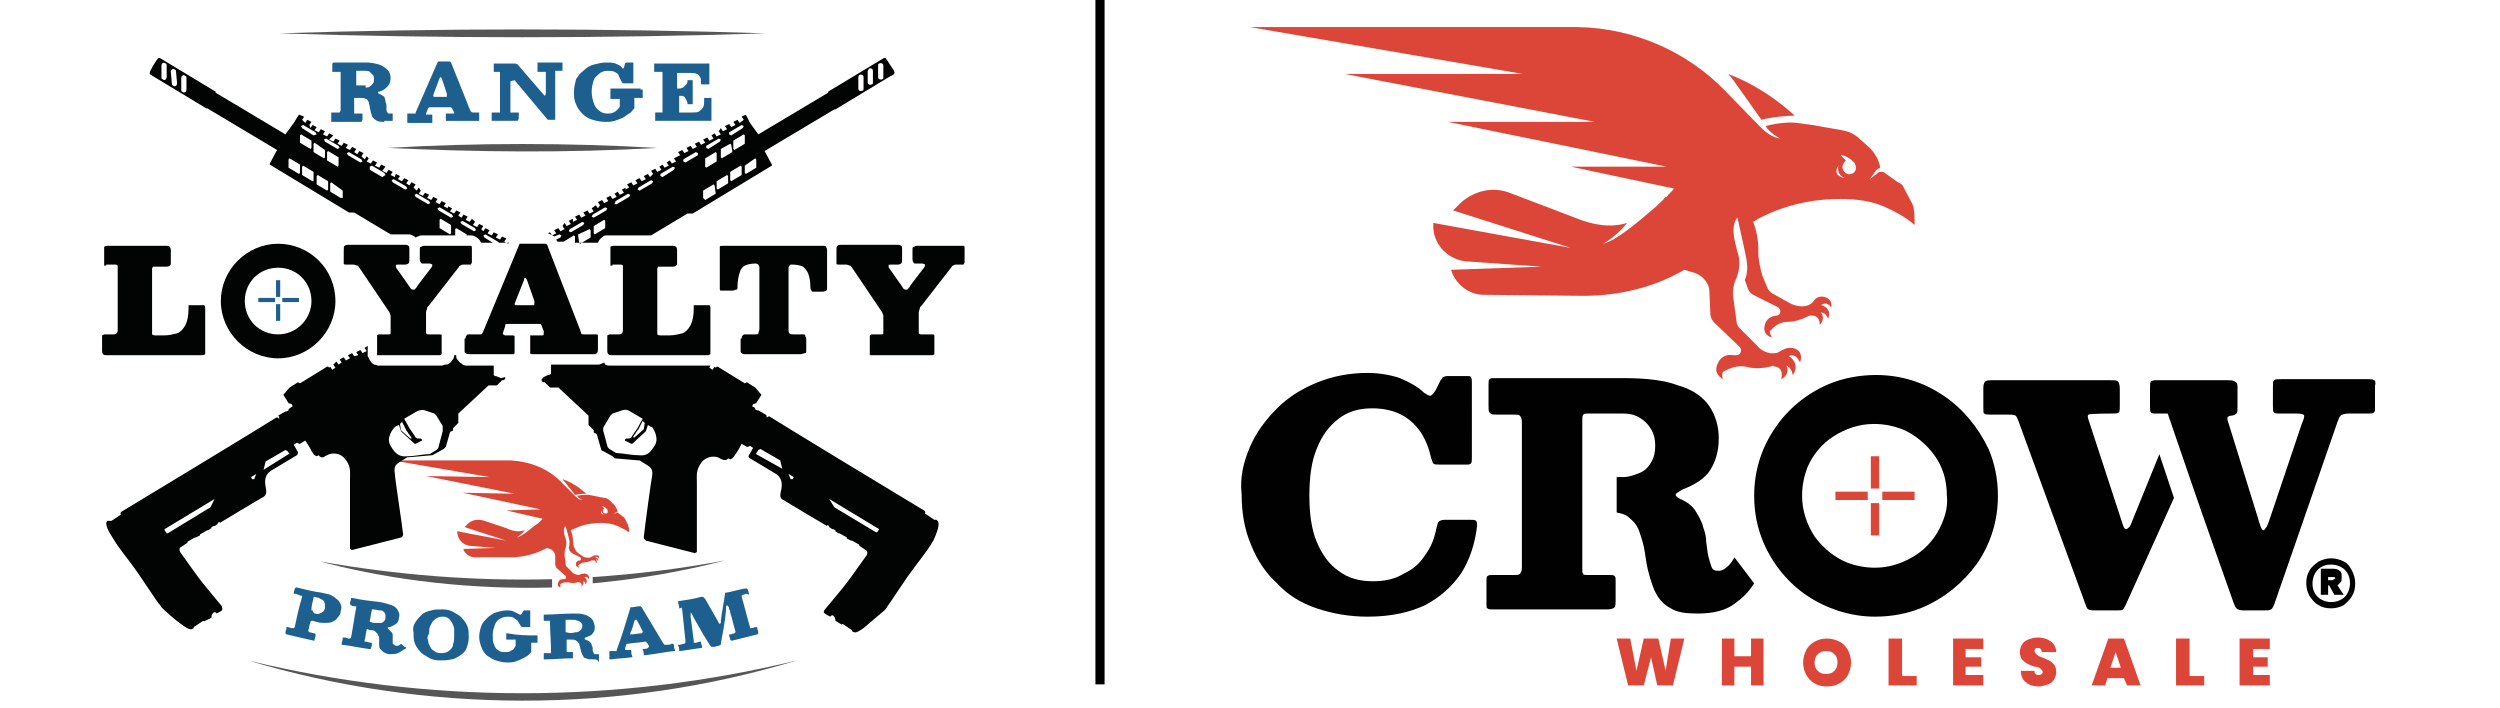 <?xml version="1.0" encoding="utf-8"?>
<!-- Generator: Adobe Illustrator 28.2.0, SVG Export Plug-In . SVG Version: 6.00 Build 0)  -->
<svg version="1.1" id="Layer_1" xmlns="http://www.w3.org/2000/svg" xmlns:xlink="http://www.w3.org/1999/xlink" x="0px" y="0px"
	 viewBox="0 0 240 68" style="enable-background:new 0 0 240 68;" xml:space="preserve">
<style type="text/css">
	.st0{fill:none;stroke:#010101;stroke-width:0.88;stroke-miterlimit:10;}
	.st1{fill:#DC4638;}
	.st2{fill:#010101;}
	.st3{fill:#020303;}
	.st4{fill:#1D6090;}
	.st5{fill:#565656;}
	.st6{fill:#DA4636;}
</style>
<g>
	<line class="st0" x1="105.6" y1="65.7" x2="105.6" y2="0"/>
	<path class="st1" d="M177.7,16.7c-0.3,0.1-0.7-0.1-0.8-0.5c-0.1-0.3,0.1-0.6,0.3-0.8l-0.5-0.5c0.4,0,0.9,0.3,1.2,0.6
		c0.1,0.1,0.2,0.2,0.2,0.3C178.3,16.2,178.1,16.6,177.7,16.7 M176.5,15.9c0,0-0.3,0.8,0.6,1.2C177.1,17.1,175.8,16.9,176.5,15.9
		 M183.7,19.9c0-0.1-0.1-0.2-0.1-0.3l-0.8-1.5c-0.1-0.3-0.3-0.5-0.6-0.6l-1.4-1l-0.4,0l-0.9,0.7l0.5-0.7c0.1-0.2,0.3-0.3,0.5-0.4
		l0,0c-0.1-0.7-0.5-1.4-1-1.9l-0.9-0.8c-0.5-0.5-1.1-0.8-1.8-0.9L174,12l-1.5-0.2c-0.6-0.1-1.9,0-3,0.3c0.4,0.7,1.4,1.2,1.4,1.2
		c-0.8-0.1-1.5-0.7-1.9-1.1l-3.4-3.5c-3.7-3.8-8.8-6-14.1-6.1H120l26.2,4.5h-17.1l24,4.6H139l21,4.3h-9.2l9.9,2.1l0,0
		c-0.2,0.3-0.5,0.5-0.7,0.8l0,0l-0.1,0c-0.3,0.4-0.7,0.7-1,1c-1.4,1.2-3.7,3.2-5,3.5c0,0,1.3-0.7,2.3-2c-1.6,0.5-3.3,0.2-5-0.5
		l-6.3-2.4c-1.6-0.6-3.3-0.2-4.6,0.9l-0.8,0.8l11.3,3.6l-13.2-2.4l0,0.5c0.1,1.7,1.5,3.1,3.3,3.2l7.1,0.5l-8.7,0.3l0.1,0.3
		c0.5,1.2,1.7,2.1,3,2.1l9.6,0.1c3.4,0,6.8-0.8,9.7-2.5l1,0.3c0.8,0.3,1.4,1,1.4,1.8l0.1,2.2c0,0.3,0.2,0.6,0.4,0.8l2.4,2.3
		c0.3,0.3,0.1,0.8-0.3,0.8l-0.3,0c-0.6-0.1-1.2,0.1-1.5,0.8c-0.5,1,0.5,1.5,0.5,1.5c-0.1-0.3-0.1-0.5,0-0.7l0.4-0.2
		c0.6-0.3,1.2-0.4,1.8-0.3c0.7,0.2,1.5,0.2,2.3,0l0.3-0.1c0.1,0.1,0.2,0.1,0.3,0.1c0.3,0.1,0.7,0.3,0.5,1.2c0,0,0.9-0.4,0.5-1.3
		c0.2,0.1,0.5,0.3,0.6,0.9c0,0,0.7-0.8-0.1-1.6c-0.1-0.1-0.2-0.2-0.3-0.2c0.2-0.1,0.7-0.3,1.1,0.6c0,0,0.4-0.9-0.4-1.3
		c-0.5-0.2-0.9-0.1-1.3,0.1c-0.2,0.1-0.4,0.3-0.7,0.3l0,0c-0.6,0.1-1.3-0.2-1.7-0.7l-1.7-1.7c-0.2-0.2-0.3-0.5-0.3-0.7l-0.3-2.2
		c-0.1-0.6,0-1.3,0.3-1.9c0.3-0.8,0.4-1.7,0.1-2.5l-0.2-0.8c-0.5-2,0.2-2.5,0.2-2.5l0.7,3.2c0.2,0.9,0.4,1.9,0,2.8l0.3,0.8
		c0.1,0.3,0.3,0.5,0.5,0.6l2.4,1.2c0.3,0.2,0.3,0.7-0.1,0.8c-0.5,0-1.1,0.3-1.2,1c-0.2,0.9,0.7,1.1,0.7,1.1
		c-0.1-0.2-0.2-0.4-0.2-0.6l0.3-0.3c0.4-0.4,0.9-0.6,1.4-0.6c0.6,0,1.3-0.2,1.9-0.5l0.2-0.1c0.1,0,0.2,0,0.3,0
		c0.2,0,0.7,0.1,0.7,0.9c0,0,0.6-0.6,0.1-1.2c0.2,0,0.5,0.1,0.7,0.6c0,0,0.4-0.8-0.4-1.2c-0.1-0.1-0.2-0.1-0.3-0.1
		c0.2-0.1,0.5-0.4,1,0.2c0,0,0.2-0.8-0.7-1c-0.4-0.1-0.8,0.1-1,0.4c-0.1,0.2-0.3,0.3-0.5,0.4c-0.5,0.2-1.1,0.1-1.6-0.1l-1.8-1
		c-0.2-0.1-0.4-0.3-0.5-0.5l-0.5-1.2c-0.2-0.6-0.4-1.6-0.4-2.2v-0.5c0-0.7-0.2-1.8-0.5-2.5c0.6-0.4,1.3-0.7,2-1
		c2-0.8,4.1-1.2,6.4-1.2c1.5,0,2.9,0.2,4.1,0.7c1.1,0.5,2.1,1,3,1.8l0,0C183.8,20.9,183.8,20.4,183.7,19.9 M169.1,11.5l0.4-0.1
		c1-0.2,2.1-0.3,2.8-0.3c-1.9-1.7-4-3.1-6.4-4c0.4,0.4,0.7,0.9,1,1.3L169.1,11.5z"/>
	<polygon class="st1" points="161.7,61.3 160.6,65.8 159.1,65.8 158.5,63.1 157.8,65.8 156.3,65.8 155.2,61.3 156.5,61.3 
		157.1,64.4 157.8,61.3 159.2,61.3 159.9,64.4 160.4,61.3 	"/>
	<polygon class="st1" points="169.3,61.3 169.3,65.8 168.1,65.8 168.1,64 166.5,64 166.5,65.8 165.3,65.8 165.3,61.3 166.5,61.3 
		166.5,63 168.1,63 168.1,61.3 	"/>
	<path class="st1" d="M176.1,64.4c0.2-0.2,0.3-0.5,0.3-0.8c0-0.4-0.1-0.6-0.3-0.8c-0.2-0.2-0.4-0.3-0.8-0.3c-0.3,0-0.6,0.1-0.8,0.3
		c-0.2,0.2-0.3,0.5-0.3,0.8c0,0.4,0.1,0.6,0.3,0.8c0.2,0.2,0.4,0.3,0.8,0.3C175.7,64.7,175.9,64.6,176.1,64.4 M174.2,65.6
		c-0.4-0.2-0.6-0.5-0.8-0.8c-0.2-0.4-0.3-0.8-0.3-1.2s0.1-0.8,0.3-1.2c0.2-0.4,0.5-0.6,0.8-0.8c0.4-0.2,0.7-0.3,1.2-0.3
		c0.4,0,0.8,0.1,1.2,0.3c0.4,0.2,0.6,0.5,0.8,0.8c0.2,0.4,0.3,0.8,0.3,1.2s-0.1,0.8-0.3,1.2c-0.2,0.4-0.5,0.6-0.8,0.8
		c-0.4,0.2-0.7,0.3-1.2,0.3C174.9,65.9,174.5,65.8,174.2,65.6"/>
	<polygon class="st1" points="182.6,64.9 184,64.9 184,65.8 181.3,65.8 181.3,61.3 182.6,61.3 	"/>
	<polygon class="st1" points="188.7,62.3 188.7,63.1 190.2,63.1 190.2,64 188.7,64 188.7,64.8 190.4,64.8 190.4,65.8 187.5,65.8 
		187.5,61.3 190.4,61.3 190.4,62.3 	"/>
	<path class="st1" d="M194.5,65.5c-0.3-0.2-0.5-0.6-0.5-1.1h1.3c0,0.2,0.1,0.3,0.1,0.3c0.1,0.1,0.2,0.1,0.3,0.1c0.1,0,0.2,0,0.3-0.1
		c0.1-0.1,0.1-0.1,0.1-0.2c0-0.1-0.1-0.2-0.2-0.3c-0.1-0.1-0.3-0.2-0.6-0.2c-0.3-0.1-0.5-0.2-0.7-0.3c-0.2-0.1-0.3-0.2-0.5-0.4
		c-0.1-0.2-0.2-0.4-0.2-0.7c0-0.3,0.1-0.5,0.2-0.7c0.1-0.2,0.3-0.4,0.6-0.5c0.3-0.1,0.5-0.2,0.9-0.2c0.5,0,0.9,0.1,1.3,0.4
		c0.3,0.2,0.5,0.6,0.5,1h-1.4c0-0.1,0-0.2-0.1-0.3c-0.1-0.1-0.2-0.1-0.3-0.1c-0.1,0-0.2,0-0.2,0.1c-0.1,0.1-0.1,0.1-0.1,0.2l0.1,0.2
		c0.1,0.1,0.1,0.1,0.2,0.2s0.2,0.1,0.4,0.2c0.3,0.1,0.5,0.2,0.7,0.3c0.2,0.1,0.3,0.2,0.5,0.4c0.1,0.2,0.2,0.4,0.2,0.7
		c0,0.3-0.1,0.5-0.2,0.7c-0.1,0.2-0.3,0.4-0.6,0.5c-0.3,0.1-0.6,0.2-0.9,0.2C195.3,65.9,194.8,65.8,194.5,65.5"/>
	<path class="st1" d="M203.6,64.1l-0.5-1.5l-0.5,1.5H203.6z M203.9,65.1h-1.6l-0.2,0.7h-1.3l1.6-4.5h1.5l1.6,4.5h-1.3L203.9,65.1z"
		/>
	<polygon class="st1" points="210.2,64.9 211.6,64.9 211.6,65.8 208.9,65.8 208.9,61.3 210.2,61.3 	"/>
	<polygon class="st1" points="216.3,62.3 216.3,63.1 217.7,63.1 217.7,64 216.3,64 216.3,64.8 217.9,64.8 217.9,65.8 215,65.8 
		215,61.3 217.9,61.3 217.9,62.3 	"/>
	<path class="st2" d="M120,42.9c0.6-1.4,1.5-2.6,2.6-3.7c1.1-1.1,2.4-1.9,3.9-2.5c1.5-0.6,3.1-0.9,4.8-0.9c1.1,0,2.2,0.2,3.1,0.5
		c0.9,0.4,1.7,0.8,2.3,1.4c0.3,0.2,0.5,0.3,0.6,0.3c0.1,0,0.3-0.2,0.5-0.5l0.5-1c0.1-0.1,0.2-0.2,0.2-0.3c0.1,0,0.2-0.1,0.5-0.1h1.7
		c0.3,0,0.5,0,0.5,0.1c0.1,0.1,0.1,0.3,0.1,0.6V44c0,0.2,0,0.4-0.1,0.5c-0.1,0.1-0.2,0.1-0.5,0.1h-2.5c-0.3,0-0.5,0-0.6-0.1
		c-0.1-0.1-0.1-0.3-0.2-0.5c-0.2-0.9-0.5-1.7-1-2.5c-0.5-0.7-1.1-1.3-1.9-1.7c-0.8-0.4-1.7-0.6-2.8-0.6c-1.2,0-2.3,0.3-3.2,1
		c-0.9,0.7-1.6,1.6-2.1,2.9c-0.5,1.2-0.7,2.7-0.7,4.5c0,1.7,0.2,3.2,0.7,4.4c0.5,1.2,1.2,2.2,2.1,2.8c0.9,0.7,2,1,3.3,1
		c1.1,0,2.1-0.2,2.9-0.7c0.9-0.4,1.6-1,2.1-1.8c0.6-0.8,0.9-1.6,1.1-2.6c0.1-0.3,0.1-0.5,0.2-0.6c0.1-0.1,0.3-0.2,0.6-0.2h2.4
		c0.3,0,0.5,0,0.6,0.1c0.1,0.1,0.1,0.2,0.1,0.5c-0.2,1.7-0.7,3.2-1.5,4.5c-0.9,1.3-2,2.3-3.5,3.1c-1.5,0.7-3.3,1.1-5.5,1.1
		c-1.8,0-3.4-0.3-4.9-0.8c-1.5-0.5-2.8-1.3-3.8-2.4c-1.1-1-1.9-2.2-2.5-3.7c-0.6-1.4-0.9-3-0.9-4.8C119,45.8,119.4,44.3,120,42.9"/>
	<path class="st2" d="M204.7,50c-0.1,0.3-0.2,0.5-0.3,0.6c-0.1,0.1-0.2,0.2-0.3,0.2c-0.1,0-0.2-0.1-0.3-0.4s-3.3-10.1-3.3-10.1
		c-0.1-0.3-0.1-0.4,0-0.5c0.1-0.1,2.3-0.1,2.3-0.1c0.3,0,0.5,0,0.6-0.1c0.1-0.1,0.1-0.3,0.1-0.6v-1.7c0-0.4-0.1-0.6-0.2-0.7
		c-0.1-0.1-0.4-0.1-0.8-0.1l-11.2,0c-0.3,0-0.5,0-0.7,0.1c-0.1,0.1-0.2,0.3-0.2,0.6v2c0,0.3,0,0.5,0.1,0.5c0.1,0.1,0.3,0.1,0.5,0.1
		h1.6c0.5,0,0.7,0,0.9,0.1c0.1,0.1,0.2,0.3,0.3,0.6l6.4,17.5c0.1,0.3,0.2,0.5,0.3,0.5c0.1,0.1,0.4,0.1,0.8,0.1h1.8
		c0.4,0,0.7,0,0.7-0.1c0.1-0.1,0.2-0.3,0.3-0.5l4.6-10.2l-1.4-4.2L204.7,50z"/>
	<path class="st2" d="M223.5,55.7h0.4l0.2-0.1l0.1-0.1l-0.1-0.1l-0.2,0h-0.4V55.7z M224.7,55.9c-0.1,0.1-0.2,0.2-0.3,0.3l0.6,0.9
		h-0.9l-0.5-0.9h-0.1v0.9h-0.7v-2.5h1.2c0.3,0,0.5,0.1,0.6,0.2c0.2,0.1,0.2,0.3,0.2,0.6C224.8,55.7,224.8,55.8,224.7,55.9
		 M225.1,57.3c0.3-0.3,0.5-0.8,0.5-1.3c0-0.6-0.2-1-0.5-1.3c-0.3-0.3-0.8-0.5-1.3-0.5c-0.6,0-1,0.2-1.3,0.5
		c-0.3,0.3-0.5,0.8-0.5,1.3c0,0.6,0.2,1,0.5,1.3c0.3,0.3,0.8,0.5,1.3,0.5C224.3,57.8,224.8,57.6,225.1,57.3 M225,53.9
		c0.4,0.2,0.6,0.5,0.8,0.9c0.2,0.4,0.3,0.8,0.3,1.2c0,0.5-0.1,0.9-0.3,1.2c-0.2,0.4-0.5,0.6-0.8,0.9c-0.4,0.2-0.8,0.3-1.2,0.3
		c-0.5,0-0.9-0.1-1.2-0.3c-0.4-0.2-0.6-0.5-0.9-0.9c-0.2-0.4-0.3-0.8-0.3-1.2c0-0.5,0.1-0.9,0.3-1.2c0.2-0.4,0.5-0.6,0.9-0.9
		c0.4-0.2,0.8-0.3,1.2-0.3C224.2,53.6,224.6,53.7,225,53.9"/>
	<path class="st2" d="M166.5,53.5l-0.1,0.2c-0.2,0.3-0.4,0.6-0.7,0.8c-0.2,0.2-0.5,0.3-0.7,0.3c-0.4,0-0.6-0.1-0.7-0.4
		s-0.2-0.6-0.3-1c-0.1-0.4-0.1-0.8-0.2-1.3c0-0.5-0.1-1-0.3-1.5c-0.1-0.5-0.4-1-0.7-1.5c-0.3-0.5-0.8-0.9-1.5-1.2
		c-0.4-0.2-0.5-0.4-0.4-0.5c0.1-0.1,0.3-0.2,0.6-0.4c1.3-0.5,2.2-1.1,2.7-1.9c0.5-0.8,0.8-1.8,0.8-3c0-1.2-0.3-2.2-0.9-3.1
		c-0.6-0.9-1.6-1.6-3-2c-1.3-0.5-3.1-0.7-5.2-0.7h-12.4c-0.2,0-0.4,0-0.5,0.1c-0.1,0.1-0.1,0.2-0.1,0.5V39c0,0.3,0,0.5,0.1,0.6
		c0.1,0.1,0.2,0.2,0.5,0.2h1.8c0.3,0,0.5,0,0.6,0.1c0.1,0.1,0.2,0.3,0.2,0.6v14c0,0.3-0.1,0.5-0.2,0.6c-0.1,0.1-0.3,0.1-0.7,0.1
		h-1.9c-0.2,0-0.4,0-0.5,0.1c-0.1,0.1-0.1,0.2-0.1,0.5v2.2c0,0.2,0,0.4,0.1,0.4c0.1,0.1,0.2,0.1,0.5,0.1h11c0.4,0,0.6-0.1,0.7-0.2
		c0.1-0.1,0.1-0.4,0.1-0.7v-1.8c0-0.3,0-0.4-0.1-0.5c-0.1-0.1-0.2-0.1-0.5-0.1h-2.1c-0.2,0-0.4,0-0.4-0.1c-0.1-0.1-0.1-0.2-0.1-0.5
		V40.4c0-0.3,0-0.5,0.1-0.6c0.1-0.1,0.2-0.1,0.5-0.1h3.3c0.6,0,1.1,0.1,1.6,0.4s0.8,0.6,1.1,1.1c0.3,0.5,0.4,1,0.4,1.6
		c0,0.6-0.1,1.1-0.4,1.6c-0.3,0.5-0.6,0.8-1.1,1s-1,0.4-1.6,0.4h-0.6v3.4c0.5,0.1,0.9,0.2,1.2,0.5c0.5,0.4,0.8,0.8,1,1.4
		c0.2,0.6,0.4,1.2,0.5,1.9c0.1,0.7,0.2,1.4,0.4,2.1s0.4,1.4,0.7,1.9c0.3,0.6,0.8,1.1,1.4,1.4c0.6,0.4,1.5,0.5,2.6,0.5
		c1.5,0,2.7-0.3,3.6-1c0.7-0.5,1.3-1.1,1.8-1.9L166.5,53.5z"/>
	<path class="st2" d="M227.9,36.5c-0.1-0.1-0.3-0.1-0.6-0.1h-8.3c-0.4,0-0.6,0-0.7,0.1c-0.1,0.1-0.1,0.3-0.1,0.7V39
		c0,0.3,0,0.5,0.1,0.6s0.3,0.1,0.6,0.1h1.6c0.5,0,0.7,0.1,0.7,0.2c0,0.1,0,0.3-0.2,0.7l-3.2,9.5c-0.1,0.3-0.2,0.5-0.3,0.6
		c-0.1,0.1-0.1,0.2-0.2,0.2c-0.1,0-0.2-0.1-0.3-0.4c-0.1-0.3-3.1-10-3.1-10c-0.1-0.3-0.1-0.4,0-0.5c0.1-0.1,0.3-0.1,0.6-0.1h-0.4
		c0.3,0,0.5-0.1,0.6-0.2c0.1-0.1,0.1-0.4,0.1-0.7v-1.9c0-0.3-0.1-0.4-0.3-0.5c-0.2-0.1-0.4-0.1-0.7-0.1h-6.7h0l-0.1,0h0l-0.1,0
		c-0.2,0-0.3,0.1-0.4,0.1c-0.1,0.1-0.1,0.4-0.1,0.7V39c0,0.3,0,0.5,0.1,0.6c0.1,0.1,0.2,0.1,0.5,0.1h1.1l2.3,6.7
		c0.6,1.8,4,11.4,4,11.4c0.1,0.3,0.2,0.5,0.3,0.6s0.3,0.2,0.7,0.2h1.9c0.3,0,0.6,0,0.7-0.1c0.1,0,0.2-0.2,0.3-0.4l6.1-17.6
		c0.1-0.3,0.2-0.5,0.3-0.6c0.1-0.1,0.4-0.2,0.8-0.2h1.8c0.3,0,0.5,0,0.6-0.1c0.1-0.1,0.1-0.2,0.1-0.5V37
		C228.1,36.7,228,36.5,227.9,36.5"/>
	<path class="st2" d="M186.4,50.3c-0.5,1.2-1.4,2.3-2.5,3c-1.1,0.7-2.4,1.2-3.9,1.2c-1,0-1.9-0.2-2.7-0.5c-1.2-0.5-2.3-1.4-3.1-2.5
		c-0.7-1.1-1.2-2.4-1.2-3.9c0-1,0.2-1.9,0.5-2.7c0.5-1.2,1.4-2.3,2.5-3c1.1-0.7,2.4-1.2,3.9-1.2c1,0,1.9,0.2,2.7,0.5
		c1.2,0.5,2.3,1.4,3.1,2.5c0.8,1.1,1.2,2.4,1.2,3.9C187,48.5,186.8,49.4,186.4,50.3 M186.6,38c-1.9-1.3-4.1-2-6.5-2
		c-1.6,0-3.2,0.3-4.6,0.9c-2.1,0.9-3.9,2.4-5.1,4.2c-1.3,1.9-2,4.1-2,6.5c0,1.6,0.3,3.1,0.9,4.5c0.9,2.1,2.4,3.9,4.2,5.1
		s4.1,2,6.5,2c1.6,0,3.2-0.3,4.6-0.9c2.1-0.9,3.9-2.4,5.2-4.2c1.3-1.9,2-4.1,2-6.5c0-1.6-0.3-3.1-0.9-4.5
		C189.9,41,188.4,39.2,186.6,38"/>
	<rect x="176.2" y="47.2" class="st1" width="3.1" height="0.8"/>
	<rect x="180.7" y="47.2" class="st1" width="3.1" height="0.8"/>
	<rect x="179.6" y="48.3" class="st1" width="0.8" height="3.1"/>
	<rect x="179.6" y="43.8" class="st1" width="0.8" height="3.1"/>
	<path class="st3" d="M10.2,25.5c-0.1,0-0.2,0-0.2,0c0,0,0-0.1,0-0.2V24c0-0.2,0-0.3,0-0.3c0,0,0.1-0.1,0.3-0.1H16
		c0.1,0,0.2,0,0.3,0.1c0,0,0.1,0.1,0.1,0.3v1.2c0,0.2,0,0.2-0.1,0.3c0,0-0.1,0.1-0.3,0.1H15c-0.1,0-0.2,0-0.3,0c0,0-0.1,0.1-0.1,0.2
		v6c0,0.2,0,0.3,0,0.3c0,0,0.1,0.1,0.3,0.1h0.8c0.5,0,0.9-0.1,1.3-0.2c0.3-0.1,0.6-0.4,0.8-0.8c0.2-0.4,0.3-0.9,0.3-1.6
		c0-0.1,0-0.2,0-0.3c0,0,0.1,0,0.2,0h1.1c0.1,0,0.2,0,0.2,0c0,0,0.1,0.1,0.1,0.2v4.2c0,0.1,0,0.2,0,0.3c0,0-0.1,0.1-0.3,0.1h-9.2
		c-0.1,0-0.2,0-0.3-0.1c0,0-0.1-0.1-0.1-0.3v-1.3c0-0.1,0-0.2,0-0.2l0.2-0.1h0.9c0.1,0,0.2,0,0.3-0.1c0,0,0.1-0.1,0.1-0.3v-5.9
		c0-0.1,0-0.2,0-0.3c0,0-0.1-0.1-0.2-0.1H10.2z"/>
	<path class="st3" d="M36.2,32.5c0-0.1,0-0.2,0-0.3c0,0,0.1-0.1,0.2-0.1h0.9c0.1,0,0.2,0,0.2-0.1c0,0,0-0.1,0-0.3v-1
		c0-0.2,0-0.3,0-0.4c0-0.1-0.1-0.2-0.1-0.3l-2.9-4.3c-0.1-0.1-0.1-0.2-0.2-0.2c-0.1,0-0.2-0.1-0.4-0.1h-0.7c-0.1,0-0.2,0-0.2-0.1
		c0,0,0-0.1,0-0.3v-1c0-0.2,0-0.4,0.1-0.4c0.1-0.1,0.2-0.1,0.4-0.1h5.3c0.2,0,0.3,0,0.4,0.1c0.1,0,0.1,0.2,0.1,0.3v1.1
		c0,0.1,0,0.2-0.1,0.3c0,0-0.1,0.1-0.3,0.1h-0.6c-0.2,0-0.3,0-0.3,0.1c0,0.1,0,0.2,0.1,0.3l1.2,1.7c0.1,0.2,0.2,0.3,0.3,0.3l0.2,0
		c0.1-0.1,0.2-0.2,0.3-0.4l1.3-1.7c0.1-0.1,0.1-0.2,0.1-0.3c0,0-0.1-0.1-0.3-0.1h-0.5c-0.2,0-0.3,0-0.3-0.1c0,0-0.1-0.1-0.1-0.3V24
		c0-0.2,0-0.3,0.1-0.3s0.1-0.1,0.3-0.1h4.2c0.1,0,0.2,0,0.3,0c0.1,0,0.1,0.1,0.1,0.2v1.4l-0.1,0.2l-0.2,0h-0.4c-0.2,0-0.3,0-0.4,0.1
		c-0.1,0-0.1,0.1-0.2,0.2l-2.8,3.6c-0.1,0.1-0.2,0.2-0.2,0.3c0,0.1-0.1,0.2-0.1,0.4v1.7c0,0.1,0,0.2,0,0.3c0,0,0.1,0.1,0.2,0.1h1.1
		c0.1,0,0.2,0,0.2,0.1c0,0,0,0.1,0,0.3v1.3c0,0.1,0,0.2,0,0.2c0,0-0.1,0.1-0.2,0.1h-5.8l-0.2,0c0,0,0-0.1,0-0.2V32.5z"/>
	<path class="st3" d="M49.5,28.9c0,0.1-0.1,0.2-0.1,0.3c0,0.1,0.1,0.1,0.3,0.1h1.4c0.2,0,0.2,0,0.2-0.1c0-0.1,0-0.2,0-0.3l-0.7-2
		c-0.1-0.2-0.1-0.2-0.2-0.2c-0.1,0-0.1,0.1-0.1,0.2L49.5,28.9z M44.7,32.5c0-0.1,0-0.2,0.1-0.3c0-0.1,0.1-0.1,0.2-0.1h1.1
		c0.1,0,0.2,0,0.2-0.1l0.1-0.2l3.4-8.2c0-0.1,0.1-0.2,0.1-0.2c0,0,0.1,0,0.3,0h2c0.2,0,0.3,0,0.3,0.1c0,0,0.1,0.1,0.1,0.2l3.1,8
		c0,0.1,0.1,0.2,0.1,0.3c0,0.1,0.1,0.1,0.3,0.1h0.9c0.1,0,0.2,0,0.3,0c0.1,0,0.1,0.1,0.1,0.2v1.3c0,0.1,0,0.2-0.1,0.3
		c0,0-0.1,0.1-0.2,0.1h-6c-0.1,0-0.2,0-0.2-0.1c0,0,0-0.1,0-0.3v-1.2c0-0.1,0-0.2,0-0.2c0,0,0.1,0,0.2,0h0.8c0.2,0,0.3,0,0.3-0.1
		c0,0,0-0.1,0-0.3l-0.2-0.5c0-0.1-0.1-0.2-0.1-0.2s-0.1,0-0.2,0h-2.8c-0.1,0-0.2,0-0.3,0c-0.1,0-0.1,0.1-0.1,0.2l-0.2,0.6
		c0,0.1-0.1,0.2,0,0.2s0.1,0.1,0.2,0.1h0.7c0.1,0,0.2,0,0.2,0.1s0,0.1,0,0.2v1.3c0,0.1,0,0.2-0.1,0.2s-0.1,0-0.2,0h-4
		c-0.2,0-0.3,0-0.4-0.1c-0.1,0-0.1-0.1-0.1-0.3V32.5z"/>
	<path class="st3" d="M58.8,25.5c-0.1,0-0.2,0-0.2,0c0,0,0-0.1,0-0.2V24c0-0.2,0-0.3,0-0.3c0,0,0.1-0.1,0.3-0.1h5.7
		c0.1,0,0.2,0,0.3,0.1c0,0,0.1,0.1,0.1,0.3v1.2c0,0.2,0,0.2-0.1,0.3c0,0-0.1,0.1-0.3,0.1h-1.1c-0.1,0-0.2,0-0.3,0
		c0,0-0.1,0.1-0.1,0.2v6c0,0.2,0,0.3,0,0.3c0,0,0.1,0.1,0.3,0.1h0.8c0.5,0,0.9-0.1,1.3-0.2c0.3-0.1,0.6-0.4,0.8-0.8
		c0.2-0.4,0.3-0.9,0.3-1.6c0-0.1,0-0.2,0-0.3c0,0,0.1,0,0.2,0h1.1c0.1,0,0.2,0,0.2,0c0,0,0.1,0.1,0.1,0.2v4.2c0,0.1,0,0.2,0,0.3
		c0,0-0.1,0.1-0.3,0.1h-9.2c-0.1,0-0.2,0-0.3-0.1c0,0-0.1-0.1-0.1-0.3v-1.3c0-0.1,0-0.2,0-0.2l0.2-0.1h0.9c0.1,0,0.2,0,0.3-0.1
		c0,0,0.1-0.1,0.1-0.3v-5.9c0-0.1,0-0.2,0-0.3c0,0-0.1-0.1-0.2-0.1H58.8z"/>
	<path class="st3" d="M71.2,32.5c0-0.1,0-0.2,0.1-0.3s0.1-0.1,0.3-0.1h0.9c0.2,0,0.3,0,0.3-0.1c0-0.1,0.1-0.2,0.1-0.4v-6l-0.1-0.2
		l-0.2-0.1h-0.1c-0.4,0-0.8,0.1-1,0.2c-0.2,0.1-0.4,0.3-0.5,0.7c-0.1,0.3-0.2,0.8-0.2,1.3c0,0.2,0,0.3-0.1,0.3
		c-0.1,0-0.2,0.1-0.4,0.1h-0.8c-0.1,0-0.2,0-0.3,0c-0.1,0-0.1-0.1-0.1-0.2V24c0-0.1,0-0.3,0-0.3c0-0.1,0.1-0.1,0.3-0.1h9.7
		c0.1,0,0.2,0,0.2,0.1c0,0.1,0.1,0.1,0.1,0.3v3.6c0,0.2,0,0.3-0.1,0.3c0,0-0.2,0.1-0.3,0.1h-0.8c-0.2,0-0.3,0-0.3-0.1
		c0,0-0.1-0.1-0.1-0.3c0-0.6-0.1-1-0.2-1.3c-0.1-0.3-0.3-0.5-0.5-0.7c-0.2-0.1-0.6-0.2-1-0.2h-0.1c-0.1,0-0.2,0-0.2,0.1
		c0,0-0.1,0.1-0.1,0.2v5.9c0,0.2,0,0.4,0.1,0.4c0,0.1,0.2,0.1,0.4,0.1h0.8c0.2,0,0.3,0,0.3,0.1c0,0.1,0.1,0.2,0.1,0.3v1.1
		c0,0.2,0,0.3-0.1,0.3S77,34,76.9,34h-5.4c-0.1,0-0.2,0-0.3-0.1c-0.1,0-0.1-0.1-0.1-0.3V32.5z"/>
	<path class="st3" d="M83.5,32.5c0-0.1,0-0.2,0-0.3c0,0,0.1-0.1,0.2-0.1h0.9c0.1,0,0.2,0,0.2-0.1c0,0,0-0.1,0-0.3v-1
		c0-0.2,0-0.3,0-0.4c0-0.1-0.1-0.2-0.1-0.3l-2.9-4.3c-0.1-0.1-0.1-0.2-0.2-0.2c-0.1,0-0.2-0.1-0.4-0.1h-0.7c-0.1,0-0.2,0-0.2-0.1
		c0,0,0-0.1,0-0.3v-1c0-0.2,0-0.4,0.1-0.4c0.1-0.1,0.2-0.1,0.4-0.1h5.3c0.2,0,0.3,0,0.4,0.1c0.1,0,0.1,0.2,0.1,0.3v1.1
		c0,0.1,0,0.2-0.1,0.3c0,0-0.1,0.1-0.3,0.1h-0.6c-0.2,0-0.3,0-0.3,0.1c0,0.1,0,0.2,0.1,0.3l1.2,1.7c0.1,0.2,0.2,0.3,0.3,0.3l0.2,0
		c0.1-0.1,0.2-0.2,0.3-0.4l1.3-1.7c0.1-0.1,0.1-0.2,0.1-0.3c0,0-0.1-0.1-0.3-0.1h-0.5c-0.2,0-0.3,0-0.3-0.1c0,0-0.1-0.1-0.1-0.3V24
		c0-0.2,0-0.3,0.1-0.3s0.1-0.1,0.3-0.1h4.2c0.1,0,0.2,0,0.3,0c0.1,0,0.1,0.1,0.1,0.2v1.4l-0.1,0.2l-0.2,0h-0.4c-0.2,0-0.3,0-0.4,0.1
		c-0.1,0-0.1,0.1-0.2,0.2l-2.8,3.6c-0.1,0.1-0.2,0.2-0.2,0.3c0,0.1-0.1,0.2-0.1,0.4v1.7c0,0.1,0,0.2,0,0.3c0,0,0.1,0.1,0.2,0.1h1.1
		c0.1,0,0.2,0,0.2,0.1c0,0,0,0.1,0,0.3v1.3c0,0.1,0,0.2,0,0.2c0,0-0.1,0.1-0.2,0.1h-5.8l-0.2,0c0,0,0-0.1,0-0.2V32.5z"/>
	<path class="st3" d="M26.7,32.1c-1.8,0-3.2-1.4-3.2-3.2c0-1.8,1.4-3.2,3.2-3.2c1.8,0,3.2,1.4,3.2,3.2
		C29.9,30.6,28.5,32.1,26.7,32.1 M26.7,23.4c-3,0-5.5,2.5-5.5,5.5c0,3,2.5,5.5,5.5,5.5c3,0,5.5-2.5,5.5-5.5
		C32.2,25.8,29.7,23.4,26.7,23.4"/>
	<path class="st4" d="M30.3,58.9c0.2,0.1,0.4,0,0.6-0.1c0.2-0.1,0.3-0.3,0.3-0.5c0-0.2,0-0.4-0.1-0.6c-0.1-0.1-0.3-0.2-0.5-0.3
		c-0.1,0-0.3-0.1-0.4-0.1l-0.1,0l0,0.1c-0.1,0.4-0.2,0.8-0.2,1.1v0.1l0.1,0C30.1,58.9,30.2,58.9,30.3,58.9 M28.3,57L28.2,57l0-0.1
		c0-0.1,0.1-0.3,0.1-0.4l0.1-0.1l0.1,0c0.8,0.2,1.6,0.4,2.4,0.5c0.3,0.1,0.6,0.1,0.8,0.2c0.2,0.1,0.4,0.2,0.6,0.4
		c0.2,0.1,0.3,0.3,0.4,0.5c0.1,0.2,0.1,0.4,0,0.7c0,0.2-0.1,0.4-0.3,0.6c-0.1,0.2-0.3,0.3-0.5,0.4c-0.2,0.1-0.5,0.1-0.7,0.1
		c-0.3,0-0.5,0-0.8-0.1c-0.1,0-0.3-0.1-0.4-0.1l-0.1,0l-0.1,0.1c-0.1,0.3-0.1,0.5-0.2,0.8l0,0.1l0.1,0.1c0.2,0,0.3,0.1,0.5,0.1
		l0.1,0.1l0,0.1c0,0.1-0.1,0.3-0.1,0.4l0,0.1l-0.1,0c-0.9-0.2-1.7-0.4-2.6-0.6l-0.1-0.1l0-0.1c0-0.1,0.1-0.3,0.1-0.4l0-0.1l0.1,0
		c0.1,0,0.3,0.1,0.4,0.1l0.2,0l0.1-0.1c0.2-1,0.4-1.9,0.7-2.9l0-0.1l-0.1,0C28.6,57.1,28.5,57,28.3,57"/>
	<path class="st4" d="M36.2,59.8c0.1,0,0.3,0,0.4,0c0.1,0,0.2-0.1,0.3-0.2c0.1-0.1,0.1-0.2,0.1-0.3c0-0.1,0-0.2,0-0.3
		c0-0.1-0.1-0.2-0.2-0.3c-0.1-0.1-0.2-0.1-0.3-0.1c-0.2,0-0.5-0.1-0.7-0.1l-0.1,0l0,0.1c-0.1,0.3-0.1,0.6-0.2,1l0,0.1l0.1,0
		C35.7,59.8,35.9,59.8,36.2,59.8 M38.2,62.7c-0.2,0.1-0.5,0.1-0.8,0.1c-0.2,0-0.4-0.1-0.6-0.2c-0.1-0.1-0.2-0.2-0.3-0.3
		s-0.1-0.3-0.1-0.4c0-0.2,0-0.3,0-0.5c0-0.2,0-0.3-0.1-0.4c0-0.1-0.1-0.2-0.2-0.3c-0.1-0.1-0.2-0.2-0.4-0.2c-0.1,0-0.3,0-0.4-0.1
		l-0.1,0l0,0.1c-0.1,0.3-0.1,0.7-0.2,1l0,0.1l0.1,0c0.2,0,0.3,0.1,0.5,0.1l0.1,0l0,0.1c0,0.1,0,0.3-0.1,0.4l0,0.1l-0.2,0
		c-0.8-0.1-1.7-0.3-2.5-0.4l-0.1,0l0-0.1c0-0.2,0.1-0.3,0.1-0.5l0-0.1l0.1,0c0.1,0,0.3,0,0.4,0.1h0.2l0.1-0.1c0.2-1,0.3-1.9,0.5-2.9
		l0-0.1l-0.1,0c-0.1,0-0.3,0-0.4-0.1l-0.1-0.1l0-0.1c0-0.1,0.1-0.3,0.1-0.4l0-0.1l0.1,0c0.9,0.2,1.8,0.3,2.7,0.4
		c0.5,0.1,0.8,0.2,1.1,0.3c0.3,0.1,0.5,0.3,0.6,0.5c0.1,0.2,0.2,0.4,0.1,0.7c0,0.2-0.1,0.5-0.3,0.6s-0.4,0.3-0.7,0.3l-0.1,0.1
		l0.1,0.1c0.1,0.1,0.2,0.2,0.3,0.3c0.1,0.1,0.1,0.2,0.1,0.3c0,0.1,0,0.2,0,0.3c0,0.1,0,0.2,0,0.3l0,0.2L38,62l0.2,0l0.2-0.1l0.1-0.1
		l0.1,0.1c0.1,0.1,0.2,0.2,0.3,0.2l0.1,0.1l-0.1,0.1C38.6,62.4,38.5,62.6,38.2,62.7"/>
	<path class="st4" d="M41.1,61.5c0,0.2,0.1,0.4,0.2,0.6c0.1,0.2,0.2,0.3,0.4,0.4c0.1,0.1,0.3,0.2,0.6,0.2c0.2,0,0.4,0,0.6-0.1
		c0.2-0.1,0.3-0.2,0.4-0.3c0.1-0.1,0.2-0.3,0.2-0.5c0.1-0.2,0.1-0.4,0.1-0.7c0-0.3,0-0.5,0-0.7s-0.1-0.4-0.2-0.6
		c-0.1-0.2-0.2-0.3-0.3-0.4c-0.1-0.1-0.3-0.2-0.5-0.2s-0.4,0-0.6,0.1c-0.2,0.1-0.3,0.2-0.4,0.3c-0.1,0.1-0.2,0.3-0.3,0.5
		s-0.1,0.4-0.1,0.7C41,61.1,41,61.3,41.1,61.5 M39.9,59.7c0.2-0.3,0.4-0.5,0.6-0.7c0.2-0.2,0.5-0.3,0.9-0.4c0.3-0.1,0.7-0.1,1.1-0.1
		c0.4,0,0.8,0.1,1.1,0.3s0.6,0.3,0.8,0.6c0.2,0.2,0.4,0.5,0.5,0.8c0.1,0.3,0.1,0.6,0.1,1c0,0.4-0.1,0.7-0.2,1
		c-0.1,0.3-0.3,0.5-0.6,0.7c-0.3,0.2-0.6,0.4-0.9,0.4c-0.3,0.1-0.7,0.1-1.1,0.1c-0.4,0-0.8-0.1-1.1-0.3c-0.3-0.2-0.6-0.3-0.8-0.6
		c-0.2-0.2-0.4-0.5-0.5-0.8c-0.1-0.3-0.1-0.6-0.1-1C39.6,60.3,39.7,60,39.9,59.7"/>
	<path class="st4" d="M51.5,61l0.1,0l0,0.1c0,0.2,0,0.3,0,0.5l0,0.1l-0.1,0c-0.1,0-0.3,0-0.4,0l-0.1,0l0,0.1c0,0.2,0,0.4,0,0.6
		l0,0.1L51,62.6c-0.1,0.1-0.2,0.2-0.3,0.3c-0.1,0.1-0.3,0.2-0.5,0.3c-0.2,0.1-0.4,0.2-0.7,0.3c-0.3,0.1-0.5,0.1-0.8,0.1
		c-0.4,0-0.8-0.1-1.1-0.2c-0.3-0.1-0.6-0.3-0.9-0.5c-0.2-0.2-0.4-0.5-0.5-0.8c-0.1-0.3-0.2-0.6-0.2-1c0-0.3,0.1-0.7,0.2-1
		c0.1-0.3,0.3-0.5,0.6-0.8c0.2-0.2,0.5-0.4,0.8-0.5c0.3-0.1,0.7-0.2,1-0.2c0.3,0,0.5,0,0.7,0.1c0.2,0.1,0.4,0.2,0.6,0.3l0.1,0
		l0.1-0.1l0.1-0.2l0.1-0.1l0.1,0c0.1,0,0.3,0,0.4,0l0.1,0l0,0.1c0,0.5,0,0.9,0,1.4l0,0.1l-0.1,0c-0.2,0-0.3,0-0.5,0l-0.2,0l-0.1-0.1
		c-0.1-0.2-0.2-0.3-0.3-0.5c-0.1-0.1-0.3-0.2-0.4-0.3c-0.2-0.1-0.4-0.1-0.6-0.1c-0.3,0-0.5,0.1-0.7,0.2c-0.2,0.1-0.4,0.3-0.5,0.6
		c-0.1,0.3-0.2,0.6-0.2,0.9c0,0.4,0,0.7,0.1,0.9c0.1,0.3,0.2,0.5,0.4,0.6c0.2,0.2,0.4,0.2,0.7,0.2c0.2,0,0.4,0,0.5-0.1
		c0.1-0.1,0.3-0.1,0.3-0.2c0.1-0.1,0.1-0.2,0.2-0.3l0-0.1l0-0.1c0-0.1,0-0.2,0-0.3l0-0.1l-0.1,0c-0.2,0-0.4,0-0.7,0l-0.1,0l0-0.1
		c0-0.1,0-0.3,0-0.4l0-0.1l0.1,0C49.8,61,50.7,61,51.5,61"/>
	<path class="st4" d="M55.2,60.7c0.1,0,0.3,0,0.4-0.1s0.2-0.1,0.2-0.2c0.1-0.1,0.1-0.2,0.1-0.3c0-0.1,0-0.2-0.1-0.3
		c-0.1-0.1-0.2-0.2-0.3-0.2s-0.2-0.1-0.4-0.1c-0.2,0-0.5,0-0.7,0l-0.1,0l0,0.1c0,0.3,0,0.7,0,1l0,0.1l0.1,0
		C54.7,60.8,54.9,60.8,55.2,60.7 M56.9,63.3c-0.3,0-0.5,0-0.6-0.1C56.1,63.2,56,63.1,56,63c-0.1-0.1-0.1-0.2-0.2-0.4
		c0-0.1-0.1-0.3-0.1-0.4c0-0.1-0.1-0.3-0.1-0.4c-0.1-0.1-0.1-0.2-0.3-0.3c-0.1-0.1-0.3-0.1-0.5-0.1c-0.1,0-0.2,0-0.3,0l-0.1,0l0,0.1
		c0,0.3,0,0.7,0,1l0,0.1l0.1,0c0.1,0,0.3,0,0.4,0l0.1,0l0,0.1c0,0.1,0,0.3,0,0.4l0,0.1l-0.2,0c-0.8,0-1.6,0.1-2.4,0.1l-0.2,0l0-0.1
		c0-0.1,0-0.2,0-0.4l0-0.1l0.2,0c0.1,0,0.2,0,0.3,0l0.2,0l0-0.1c0-1-0.1-1.9-0.1-2.9l0-0.1l-0.1,0c-0.1,0-0.3,0-0.4,0l-0.1,0l0-0.1
		c0-0.1,0-0.3,0-0.4l0-0.1l0.1,0c0.9,0,1.8-0.1,2.7-0.1c0.5,0,0.8,0,1.1,0.1c0.3,0.1,0.5,0.2,0.7,0.4s0.2,0.4,0.3,0.7
		c0,0.3,0,0.5-0.2,0.7c-0.1,0.2-0.4,0.3-0.7,0.4l-0.1,0.1l0.1,0.1c0.2,0.1,0.3,0.1,0.4,0.2c0.1,0.1,0.2,0.2,0.2,0.3
		c0,0.1,0.1,0.2,0.1,0.3c0,0.1,0,0.2,0,0.3l0.1,0.2c0,0.1,0.1,0.1,0.2,0.1l0.2,0l0.1,0l0,0.1c0,0.2,0,0.3,0,0.5l0,0.1l-0.1,0
		C57.4,63.3,57.2,63.3,56.9,63.3"/>
	<path class="st4" d="M60.5,60.8l0,0.1l0.1,0c0.3,0,0.6-0.1,1-0.1l0.1-0.1l0-0.1c-0.2-0.4-0.4-0.8-0.6-1.1L61,59.5l-0.1,0.1
		C60.8,60,60.7,60.4,60.5,60.8 M58.5,62.6l0-0.1l0.1,0c0.2,0,0.3,0,0.5,0l0.1,0l0-0.1c0.5-1.3,0.9-2.7,1.3-4l0-0.1l0.1,0
		c0.3,0,0.5-0.1,0.8-0.1l0.1,0l0.1,0.1c0.7,1.2,1.4,2.3,2.1,3.5l0.1,0.1l0.2,0c0.2,0,0.3,0,0.5-0.1l0.1,0l0.1,0.1
		c0,0.2,0,0.3,0.1,0.5l0,0.1l-0.1,0c-0.9,0.1-1.8,0.3-2.8,0.4l-0.1,0l0-0.1c0-0.1,0-0.3-0.1-0.4l0-0.1l0.1,0c0.1,0,0.3,0,0.4-0.1
		l0.1-0.1l0-0.1c-0.1-0.1-0.1-0.2-0.2-0.3l-0.1-0.1l-0.1,0c-0.5,0.1-1,0.1-1.6,0.2l-0.1,0l-0.1,0.1c0,0.1-0.1,0.3-0.1,0.4l0,0.1
		l0.1,0c0.1,0,0.3,0,0.4,0l0.1,0l0,0.1c0,0.2,0,0.3,0.1,0.5l0,0.1l-0.1,0c-0.6,0.1-1.3,0.1-1.9,0.2l-0.2,0L58.5,63
		C58.5,62.9,58.5,62.8,58.5,62.6"/>
	<path class="st4" d="M65.3,58.4l-0.1,0l0-0.1c0-0.2-0.1-0.3-0.1-0.5l0-0.1l0.1,0c0.7-0.1,1.4-0.2,2.1-0.4l0.2,0l0.1,0.1l0.1,0.1
		c0.4,0.7,0.8,1.4,1.2,2.1l0.1,0.2l0.1,0.1l0.1-0.1c0,0,0-0.1,0-0.2c0.1-0.9,0.3-1.8,0.4-2.6l0-0.1l0.1,0c0.6-0.1,1.2-0.3,1.8-0.4
		l0.2,0l0.1,0.1c0,0.1,0.1,0.3,0.1,0.4l0,0.1L71.7,57c-0.1,0-0.3,0.1-0.4,0.1l-0.1,0.1l0,0.1c0.3,1,0.5,1.9,0.8,2.9l0,0.1h0.1
		c0.2,0,0.3-0.1,0.5-0.1l0.1,0l0,0.1c0,0.1,0.1,0.3,0.1,0.4l0,0.1l-0.1,0.1c-0.8,0.2-1.6,0.4-2.4,0.6l-0.1,0l-0.1-0.1
		c0-0.1-0.1-0.3-0.1-0.4l0-0.1l0.1,0c0.1,0,0.3-0.1,0.4-0.1l0.1-0.1l0-0.1c-0.2-0.6-0.3-1.2-0.5-1.8c0-0.1,0-0.2-0.1-0.3
		c0-0.1,0-0.2-0.1-0.3l-0.1-0.1l-0.1,0.1l0,0.2l0,0.2c-0.1,1.1-0.3,2.1-0.5,3.2l0,0.1l-0.2,0.1c-0.2,0-0.3,0.1-0.5,0.1
		c-0.1,0-0.2,0-0.2,0l-0.1-0.1c-0.6-0.9-1.1-1.8-1.6-2.7l-0.1-0.2l-0.1-0.2l-0.1-0.1l0,0.1c0,0.1,0,0.1,0,0.3
		c0.1,0.8,0.2,1.6,0.3,2.3l0,0.2c0,0,0.1,0,0.2,0c0.1,0,0.3-0.1,0.4-0.1h0.1l0,0.1c0,0.1,0.1,0.3,0.1,0.4l0,0.1l-0.1,0
		c-0.7,0.1-1.3,0.2-2,0.3l-0.1,0l0-0.1c0-0.1,0-0.3-0.1-0.4l0-0.1l0.1,0c0.2,0,0.3-0.1,0.5-0.1l0.1-0.1l0-0.2
		c-0.1-1-0.2-1.9-0.3-2.9l0-0.1l-0.1,0C65.6,58.3,65.4,58.3,65.3,58.4"/>
	<path class="st5" d="M23.8,63.4c17.3,4.2,35.4,4.2,52.7,0C59.4,68.6,40.8,68.5,23.8,63.4"/>
	<path class="st4" d="M35.1,8.4c0.2,0,0.3,0,0.4-0.1c0.1-0.1,0.2-0.1,0.3-0.3c0.1-0.1,0.1-0.2,0.1-0.4c0-0.2,0-0.3-0.1-0.4
		c-0.1-0.1-0.2-0.2-0.3-0.3c-0.1-0.1-0.3-0.1-0.4-0.1h-0.8l-0.1,0l0,0.1v1.2l0,0.1l0.1,0H35.1z M36.9,11.7c-0.3,0-0.5,0-0.7-0.1
		c-0.2-0.1-0.3-0.2-0.4-0.3c-0.1-0.1-0.1-0.3-0.2-0.5c0-0.2-0.1-0.3-0.1-0.5c0-0.2-0.1-0.3-0.1-0.5c-0.1-0.1-0.1-0.3-0.3-0.3
		c-0.1-0.1-0.3-0.1-0.6-0.1h-0.4l-0.1,0l0,0.1v1.2l0,0.2l0.2,0h0.5l0.1,0l0,0.1v0.5l-0.1,0.2l-0.2,0H32c-0.1,0-0.1,0-0.2,0
		c0,0,0-0.1,0-0.2V11c0-0.1,0-0.2,0-0.2c0,0,0.1,0,0.2,0h0.4l0.2,0l0.1-0.2V7.1l0-0.2l-0.2,0H32l-0.1,0l0-0.1V6.2l0-0.1L32,6h3.1
		c0.5,0,1,0.1,1.3,0.2c0.3,0.1,0.6,0.3,0.8,0.5c0.2,0.2,0.3,0.5,0.3,0.8c0,0.3-0.1,0.6-0.3,0.8c-0.2,0.2-0.4,0.4-0.8,0.5
		c-0.1,0-0.1,0-0.1,0.1c0,0,0,0.1,0.1,0.1c0.2,0.1,0.4,0.2,0.5,0.3C36.9,9.4,37,9.5,37,9.7c0,0.1,0.1,0.3,0.1,0.4s0,0.3,0,0.4
		c0,0.1,0,0.2,0.1,0.3c0,0.1,0.1,0.1,0.2,0.1h0.2l0.1,0l0,0.1v0.5l0,0.1l-0.1,0H36.9z"/>
	<path class="st4" d="M41.6,9.1l0,0.1c0,0,0,0.1,0.1,0.1h1.1c0.1,0,0.1,0,0.1-0.1l0-0.2l-0.5-1.5l-0.1-0.1l-0.1,0.1L41.6,9.1z
		 M39.1,11l0-0.1l0.1,0h0.6l0.1,0l0-0.1L42,6l0.1-0.1l0.1,0h0.9l0.1,0l0.1,0.1l1.8,4.5l0.1,0.2c0,0,0.1,0.1,0.2,0.1h0.5l0.1,0l0,0.1
		v0.6l0,0.1l-0.1,0h-3l-0.1,0l0-0.1V11l0-0.1l0.1,0h0.5c0.1,0,0.1,0,0.2,0l0-0.1l-0.2-0.4l-0.1-0.1l-0.2,0h-1.7l-0.2,0l-0.1,0.1
		l-0.2,0.5l0,0.1l0.1,0h0.4l0.1,0l0,0.1v0.6l0,0.1l-0.1,0h-2.1c-0.1,0-0.2,0-0.2,0c0,0,0-0.1,0-0.2V11z"/>
	<path class="st4" d="M47.5,6.9l-0.1,0l0-0.1V6.3c0-0.1,0-0.2,0-0.2c0,0,0.1,0,0.2,0h1.6c0.1,0,0.2,0,0.3,0l0.2,0.1l2.5,2.9l0.1,0.1
		c0,0,0.1-0.1,0.1-0.3V7l0-0.1l-0.1,0h-0.5l-0.2,0l0-0.1V6.2l0-0.2l0.2,0h2.1l0.1,0l0,0.1v0.5c0,0.1,0,0.2,0,0.2c0,0-0.1,0-0.2,0
		h-0.4l-0.1,0l0,0.1v4.5l0,0.1l-0.1,0h-0.4c-0.1,0-0.2,0-0.2,0l-0.1-0.1l-3.1-3.7L49,7.8c0,0,0,0.1,0,0.3v2.5l0,0.2l0.2,0h0.5l0.1,0
		l0,0.1v0.5l-0.1,0.2l-0.2,0h-2.1c-0.1,0-0.2,0-0.2,0c0,0,0-0.1,0-0.2V11l0-0.2l0.2,0h0.4l0.2,0l0-0.2V7.1c0-0.1,0-0.2,0-0.2
		c0,0-0.1,0-0.2,0H47.5z"/>
	<path class="st4" d="M61.5,8.6l0.2,0l0,0.2v0.5l0,0.1l-0.1,0H61l-0.1,0l0,0.1v0.7l0,0.2l-0.1,0.1c-0.1,0.1-0.2,0.3-0.4,0.4
		c-0.2,0.1-0.4,0.3-0.6,0.4c-0.2,0.1-0.5,0.2-0.8,0.3c-0.3,0.1-0.6,0.1-0.9,0.1c-0.4,0-0.9-0.1-1.2-0.2c-0.4-0.1-0.7-0.3-1-0.6
		c-0.3-0.3-0.5-0.6-0.6-0.9c-0.2-0.4-0.2-0.8-0.2-1.2c0-0.4,0.1-0.8,0.2-1.2C55.5,7.3,55.7,7,56,6.8c0.3-0.3,0.6-0.5,1-0.6
		c0.4-0.1,0.8-0.2,1.2-0.2c0.3,0,0.6,0,0.9,0.1c0.2,0.1,0.5,0.2,0.6,0.4l0.1,0.1l0.1-0.1L60,6.1L60.1,6l0.1,0h0.5l0.1,0l0,0.1v1.7
		l0,0.2L60.6,8h-0.6c-0.1,0-0.2,0-0.2,0l-0.1-0.1c-0.1-0.2-0.2-0.4-0.3-0.6C59.4,7.1,59.2,7,59,6.9s-0.4-0.1-0.7-0.1
		c-0.3,0-0.6,0.1-0.8,0.3S57.1,7.4,57,7.7c-0.1,0.3-0.2,0.7-0.2,1.1c0,0.4,0.1,0.8,0.2,1.1c0.1,0.3,0.3,0.6,0.5,0.7
		c0.2,0.2,0.5,0.3,0.8,0.3c0.2,0,0.4,0,0.6-0.1c0.2-0.1,0.3-0.2,0.4-0.3s0.2-0.2,0.2-0.3l0-0.1l0-0.2V9.6l0-0.1l-0.1,0h-0.7l-0.1,0
		l0-0.2V8.7l0-0.2l0.2,0H61.5z"/>
	<path class="st4" d="M62.9,6.9l-0.1,0l0-0.1V6.2l0-0.1l0.1,0H68l0.1,0l0,0.1V8l0,0.1l-0.1,0h-0.6l-0.1,0l0-0.1c0-0.3,0-0.5-0.1-0.6
		c-0.1-0.2-0.2-0.3-0.3-0.3c-0.2-0.1-0.4-0.1-0.6-0.1h-1.1l-0.2,0l0,0.1v1.2l0,0.2l0.1,0h0.1c0.2,0,0.4-0.1,0.5-0.2
		C65.9,8.1,66,8,66,7.8l0-0.1l0.1,0h0.3l0.1,0l0,0.1v2.1l0,0.1l-0.1,0h-0.3l-0.1,0l0-0.1c0-0.1-0.1-0.2-0.1-0.3
		c-0.1-0.1-0.1-0.2-0.2-0.3c-0.1-0.1-0.2-0.1-0.3-0.1h-0.1l-0.1,0l0,0.2v1.3l0,0.1l0.2,0h1c0.3,0,0.6,0,0.7-0.1s0.3-0.2,0.4-0.4
		c0.1-0.2,0.1-0.4,0.1-0.7l0-0.2l0.1,0h0.5l0.1,0l0,0.1v2l0,0.1l-0.1,0h-5.2l-0.1,0l0-0.1v-0.6l0-0.1l0.1,0h0.5l0.1,0l0-0.1V7l0-0.1
		l-0.1,0H62.9z"/>
	<path class="st5" d="M37.2,14.2c8.6-0.5,17.3-0.5,25.9,0C54.4,14.7,45.8,14.6,37.2,14.2"/>
	<path class="st5" d="M26.8,3.2c15.5-0.5,31.2-0.5,46.7,0C58,3.7,42.3,3.7,26.8,3.2"/>
	<path class="st5" d="M53,55.6c-7.5,0.2-14.9-0.4-22.3-1.7c7.2,1.9,14.8,2.7,22.3,2.5V55.6z"/>
	<path class="st5" d="M56.9,56c4.3-0.4,8.5-1.1,12.7-2.2c-4.2,0.8-8.4,1.3-12.7,1.6V56z"/>
	<path class="st6" d="M58.2,49.3c-0.1,0-0.3,0-0.3-0.2c0-0.1,0-0.2,0.1-0.3l-0.2-0.2c0.1,0,0.3,0.1,0.4,0.2v0l0.1,0.1
		C58.4,49.2,58.3,49.3,58.2,49.3 M57.8,49c0,0-0.1,0.3,0.2,0.4C58,49.4,57.5,49.4,57.8,49 M60.3,50.5l0-0.1L60,49.8
		c-0.1-0.1-0.1-0.2-0.2-0.2l-0.5-0.4l-0.1,0l-0.3,0.2l0.2-0.2l0.2-0.1l0,0c-0.1-0.3-0.2-0.5-0.4-0.7l-0.3-0.3
		c-0.2-0.2-0.4-0.3-0.6-0.3l-1-0.2l-0.5-0.1c-0.2,0-0.7,0-1.1,0.1c0.2,0.3,0.5,0.4,0.5,0.4c-0.3,0-0.5-0.2-0.7-0.4l-1.2-1.2
		c-1.3-1.4-3.1-2.1-5-2.2H37.7l9.3,1.6l-6.1-0.1l8.5,1.7l-5-0.1l7.5,1.6L48.6,49c0,0,2.6,0.6,3.5,0.8l0,0c-0.1,0.1-0.2,0.2-0.3,0.3
		h0l0,0c-0.1,0.1-0.2,0.2-0.4,0.3c-0.5,0.4-1.3,1.1-1.8,1.2c0,0,0.5-0.3,0.8-0.7c-0.6,0.2-1.2,0.1-1.8-0.2L46.5,50
		c-0.6-0.2-1.2-0.1-1.6,0.3l-0.3,0.3l4,1.3L43.9,51l0,0.2c0.1,0.6,0.5,1.1,1.2,1.2l2.5,0.2l-3.1,0.1l0,0.1c0.2,0.4,0.6,0.7,1.1,0.7
		l3.4,0c1.2,0,2.4-0.3,3.5-0.9l0.3,0.1c0.3,0.1,0.5,0.4,0.5,0.7l0,0.8c0,0.1,0.1,0.2,0.1,0.3l0.9,0.8c0.1,0.1,0,0.3-0.1,0.3l-0.1,0
		c-0.2,0-0.4,0-0.5,0.3c-0.2,0.4,0.2,0.5,0.2,0.5c0-0.1,0-0.2,0-0.3l0.1-0.1c0.2-0.1,0.4-0.1,0.7-0.1c0.3,0.1,0.5,0.1,0.8,0l0.1,0
		l0.1,0c0.1,0,0.3,0.1,0.2,0.4c0,0,0.3-0.2,0.2-0.5c0.1,0,0.2,0.1,0.2,0.3c0,0,0.3-0.3,0-0.6l-0.1-0.1c0.1,0,0.3-0.1,0.4,0.2
		c0,0,0.2-0.3-0.2-0.5c-0.2-0.1-0.3,0-0.5,0l-0.2,0.1l0,0c-0.2,0-0.5-0.1-0.6-0.2l-0.6-0.6c-0.1-0.1-0.1-0.2-0.1-0.3l-0.1-0.8
		c0-0.2,0-0.5,0.1-0.7c0.1-0.3,0.1-0.6,0-0.9l-0.1-0.3c-0.2-0.7,0.1-0.9,0.1-0.9l0.3,1.1c0.1,0.3,0.1,0.7,0,1l0.1,0.3l0.2,0.2
		l0.8,0.4c0.1,0.1,0.1,0.2,0,0.3c-0.2,0-0.4,0.1-0.4,0.3c-0.1,0.3,0.3,0.4,0.3,0.4l-0.1-0.2l0.1-0.1c0.1-0.1,0.3-0.2,0.5-0.2
		c0.2,0,0.5-0.1,0.7-0.2l0.1,0l0.1,0c0.1,0,0.2,0,0.2,0.3c0,0,0.2-0.2,0-0.4c0.1,0,0.2,0.1,0.2,0.2c0,0,0.1-0.3-0.2-0.4l-0.1,0
		c0.1-0.1,0.2-0.1,0.4,0.1c0,0,0.1-0.3-0.2-0.3c-0.2,0-0.3,0-0.4,0.1l-0.2,0.1c-0.2,0.1-0.4,0-0.6,0l-0.6-0.4l-0.2-0.2l-0.2-0.4
		C55.1,52.5,55,52.2,55,52v-0.2c0-0.3-0.1-0.6-0.2-0.9c0.2-0.1,0.5-0.2,0.7-0.3c0.7-0.3,1.5-0.4,2.3-0.4c0.5,0,1,0.1,1.5,0.3
		c0.4,0.2,0.8,0.4,1.1,0.6l0,0C60.4,50.8,60.4,50.6,60.3,50.5 M55.2,47.5l0.1,0c0.4-0.1,0.8-0.1,1-0.1c-0.7-0.6-1.4-1.1-2.3-1.4
		c0.1,0.2,0.3,0.3,0.4,0.5L55.2,47.5z"/>
	<path class="st3" d="M84.4,50.8l-0.2,0.3l-0.1,0l-4-2.4l0,0l-0.5-0.8l0,0L84.4,50.8L84.4,50.8 M76.1,46l-0.2,0l-0.2-0.5l0.5,0.3
		L76.1,46z M72.6,43.6l0-0.1l0.2-0.3l0.2-0.1l1.9,1.1l0.2,0.8L72.6,43.6z M62.9,42.7c-0.5,0.8-0.8,1.1-1.6,1c-0.7,0-1.6-0.2-2-0.2
		c-0.1,0-0.2,0-0.3-0.1l-0.5-0.3c-0.1-0.1-0.2-0.2-0.2-0.3l-0.4-1.5c0-0.1,0-0.3,0.1-0.4l0.6-1l0.2-0.2l0.9-0.3
		c0.3-0.1,0.5-0.1,0.8,0.1l1.2,0.7c0,0-0.3,0.5-0.5,0.9c-0.2,0.3-0.5,0.7-0.6,0.9l-0.2,0.1l-0.3,0l-0.1,0.1l0,0l0,0.1l0.6,0.3l0.1,0
		l1.2-1.1l0,0l0.1-0.1l0,0l0.2-0.6c0,0,0.3,0.2,0.4,0.2C62.6,41,63.3,41.9,62.9,42.7 M61.9,40.6l-0.1,0.6l0,0l-0.1,0.1l0,0l-0.8,0.7
		l-0.1,0l0,0l0-0.1c0.1-0.1,0.3-0.5,0.5-0.7c0.2-0.4,0.4-0.8,0.4-0.8L61.9,40.6z M90,50l-0.1-0.1l-0.1,0l-0.1,0l-0.9-0.6
		c0,0,0.1-0.2-0.1-0.3c-0.2-0.1-14.7-8.9-14.8-9c-0.1-0.1-0.3,0.1-0.3,0.1l0,0l0-0.1l0-0.1l-0.1-0.1l-0.7-0.4l-0.1,0l-0.2-0.1l0-0.1
		l-0.1-0.1L72.2,39l0.1-0.2l0.3-0.1l0,0l0.5-0.8l0,0l-0.6-0.7l0,0l-0.8-0.5l-0.2,0.1l0,0l-2.6-1.6l-0.1,0l-0.1,0.1l-0.1-0.1
		l-0.2,0.3l-0.3-0.2l0.1-0.2l-0.2,0h-9.2c-0.1,0-0.2,0-0.3,0c-0.1,0-0.2,0-0.4-0.1L58,34.8l-0.2,0.1c-0.1,0-0.2,0.1-0.3,0.1
		c-0.1,0-0.3,0-0.4,0h-4.2l0,0l0,0.1l0,0.7l0,0.1L52.7,36l-0.1,0l-0.4,0.2l-0.1,0.1l-0.1,0.1l0,0.2l0.2,0.1l0.1,0l0.5,0.5l0.8,0
		l2.9,2.7l0,0.9l0.5,0.5l0,0.2l0.1,0.1l0.1,0l0.1,0.1l0.4,1.4c0,0.1,0.1,0.2,0.2,0.2l0.9,0.5L59,44l2.3,0.2l0.1,0l0.8,0.5
		c0.3,0.2,0.5,0.4,0.4,1c-0.1,0.5-0.7,4.9-0.8,5.9c0,0.1,0.1,0.2,0.2,0.3l4.7,1.2l0.2-0.1c0-1,0-6.2,0-6.7c0-0.6-0.1-1,0.3-1.7
		c0.6-1,1.7-0.8,1.9-0.6l0.2,0.1c0.2,0.1,0.5,0.1,0.6-0.1l0,0l0.2,0.1l0.2-0.1c0.1-0.1,0.2-0.2,0.3-0.4c0.2-0.2,0.6-1,0.6-1l0.5,0.3
		l0.1,0l0,0l0.2-0.1l0.3,0.2l-0.4,0.7c-0.1,0.1,0,0.3,0.1,0.3l2.5,1.5c0.6,0.4,0.6,1,0.5,1.5c-0.1,0.5-0.2,0.8,0.2,1
		c0.3,0.2,4.2,2.5,4.2,2.5l0-0.1l0.2,0.1l0,0l0,0.1l0.3,0.2l0.1,0l0,0l0.2,0.1l0,0l0,0.1l0.3,0.2l0.1,0l0,0l0.7,0.4l0,0l0,0.1
		l0.4,0.2l0.1,0l0,0l0.7,0.4l0,0l0,0.1l0.6,0.4c0.2,0.1,0.2,0.3,0.1,0.5c-0.5,0.7-1.7,2.4-2.1,2.9c-0.5,0.6-1.8,2.2-1.9,2.3
		c-0.1,0.1-0.2,0.3,0,0.4c0.1,0.1,0.5,0.3,0.5,0.3s0.1-0.2,0.3-0.1c0.1,0.1,0.2,0.3,0.2,0.4l0,0.1l0.5,0.3c0.1,0.1,0.2,0,0.2,0
		l0.9,0.6l0,0.1l0.2,0.1c0.1,0,0.2,0.1,0.9-0.4c0.5-0.4,1.5-1.3,2-1.7c0.1-0.1,0.2-0.2,0.3-0.4c0.3-0.4,1-1.5,1.9-2.8
		c1.2-1.7,1.8-2.3,2.5-3.5C90.3,50.4,90.1,50.1,90,50"/>
	<path class="st3" d="M54.7,22l1.2-0.7l0.2,0.1l-0.1,0.2l-1.2,0.7l-0.2-0.1L54.7,22 M56.6,22l0.1,0.1l0,0.6l0,0.1l-1,0.6l-0.1-0.1
		l-0.1-0.7l0-0.1L56.6,22z M56.9,20.6l1.2-0.7l0.2,0.1l-0.1,0.2l-1.2,0.7l-0.2-0.1L56.9,20.6 M58.1,21.9l-1,0.6L57,22.4l0-0.6l0-0.1
		l1-0.6l0.1,0.1L58.1,21.9L58.1,21.9 M59.1,19.3l1.2-0.7l0.2,0.1l-0.1,0.2l-1.2,0.7L59,19.6L59.1,19.3 M61.3,18l1.2-0.7l0.2,0.1
		l-0.1,0.2l-1.2,0.7l-0.2-0.1L61.3,18 M63.4,16.7l1.2-0.7l0.2,0.1l-0.1,0.2L63.6,17l-0.2-0.1L63.4,16.7 M65.6,15.3l1.2-0.7l0.2,0.1
		L67,14.9l-1.2,0.7l-0.2-0.1L65.6,15.3 M67.5,18.3l1-0.6l0.1,0.1l0.1,0.7l0,0.1l-1,0.6L67.5,19L67.5,18.3L67.5,18.3 M67.7,15.2
		l1-0.6l0.1,0.1l0,0.7l0,0.1l-1,0.6l-0.1-0.1L67.7,15.2L67.7,15.2 M67.8,14l1.2-0.7l0.2,0.1l-0.1,0.2L68,14.3l-0.2-0.1L67.8,14
		 M70.1,13.8l0.1,0.1l0.1,0.6l0,0.1l-1,0.6l-0.1-0.1l0-0.7l0-0.1L70.1,13.8z M70,12.7l1.2-0.7l0.2,0.1l-0.1,0.2L70.2,13l-0.2-0.1
		L70,12.7 M71.5,13l0,0.7l0,0.1l-1,0.6l-0.1-0.1l0-0.7l0-0.1l1-0.6L71.5,13 M72.5,15.2l0.1,0.1l0,0.7l0,0.1l-1,0.6l-0.1-0.1l0-0.6
		l0-0.1L72.5,15.2z M71.2,16.8l-1,0.6l-0.1-0.1l0-0.7l0-0.1l1-0.6l0.1,0.1L71.2,16.8L71.2,16.8 M69.9,17.6l-1,0.6l-0.1-0.1l0-0.6
		l0-0.1l1-0.6l0.1,0.1L69.9,17.6L69.9,17.6 M82.5,7.2L82.5,7.2c0.2-0.1,0.4,0,0.4,0.2l0,1.1c0,0.1,0,0.2-0.1,0.2l0,0
		c-0.2,0.1-0.4,0-0.4-0.2l0-1.1C82.4,7.4,82.4,7.3,82.5,7.2 M83.4,6.6L83.4,6.6c0.2-0.1,0.4,0,0.4,0.2l0,1.1c0,0.1,0,0.2-0.1,0.2
		l0,0c-0.2,0.1-0.4,0-0.4-0.2l0-1.1C83.3,6.8,83.4,6.7,83.4,6.6 M84.4,6.1L84.4,6.1c0.2-0.1,0.4,0,0.4,0.2l0,1.1
		c0,0.1,0,0.2-0.1,0.2l0,0c-0.2,0.1-0.4,0-0.4-0.2l0-1.1C84.3,6.2,84.3,6.1,84.4,6.1 M53.2,22.7L53.2,22.7l0.5-0.2l0.2,0.1l-0.1,0.2
		l-0.4,0.2l0.1,0.2l0,0l0,0h0.6l0,0l1-0.6l0.1,0.1l0,0.6h2.2l0.1-0.2l0,0l0,0l0,0c0.1-0.2,0.3-0.3,0.4-0.4c0.1-0.1,0.2-0.1,0.3-0.1
		c0.2,0,0.3,0,0.4,0h3.9l3.5-2.1l0.1,0l0.4,0l7.6-4.6l0-0.1l-0.7-1.3l6.7-4l0.1,0l5.3-3.2C86,7.1,86,7,85.5,6.3
		c-0.5-0.8-0.5-0.8-0.7-0.7l-5.3,3.2l0,0.1l-6.7,4l-0.8-1.1L71.6,11l-0.4,0.2l0.2,0.3L71,11.8l-0.2-0.3l-0.4,0.2l0.2,0.3l-0.4,0.2
		l-0.2-0.3l-0.4,0.2l0.2,0.3l-0.4,0.2l-0.2-0.3L69,12.6l0.2,0.3l-0.4,0.2l-0.2-0.3L68.3,13l0.2,0.3l-0.4,0.2l-0.2-0.3l-0.4,0.2
		l0.2,0.3l-0.4,0.2l-0.2-0.3l-0.4,0.2l0.2,0.3l-0.4,0.2l-0.2-0.3l-0.4,0.2l0.2,0.3l-0.4,0.2l-0.2-0.3l-0.4,0.2l0.2,0.3l-0.4,0.2
		L65.1,15l-0.4,0.2l0.2,0.3l-0.4,0.2l-0.2-0.3L64,15.6l0.2,0.3l-0.4,0.2l-0.2-0.3L63.3,16l0.2,0.3l-0.4,0.2l-0.2-0.3l-0.4,0.2
		l0.2,0.3L62.4,17l-0.2-0.3l-0.4,0.2l0.2,0.3l-0.4,0.2l-0.2-0.3l-0.4,0.2l0.2,0.3l-0.4,0.2l-0.2-0.3l-0.4,0.2l0.2,0.3l-0.4,0.2
		L60.1,18l-0.4,0.2l0.2,0.3l-0.4,0.2l-0.2-0.3L59,18.6l0.2,0.3l-0.4,0.2l-0.2-0.3l-0.4,0.2l0.2,0.3l-0.4,0.2l-0.2-0.3l-0.4,0.2
		l0.2,0.3L57.4,20l-0.2-0.3L56.8,20l0.2,0.3l-0.4,0.2l-0.2-0.3l-0.4,0.2l0.2,0.3l-0.4,0.2l-0.2-0.3l-0.4,0.2l0.2,0.3l-0.4,0.2L55,21
		l-0.4,0.2l0.2,0.3l-0.4,0.2l-0.2-0.3L54,21.7l0.2,0.3l-0.4,0.2l-0.2-0.3l-0.4,0.2l0.2,0.3l-0.4,0.2l-0.2-0.3l-0.2,0.1
		C52.9,22.5,53,22.6,53.2,22.7"/>
	<path class="st3" d="M15.5,6.3c0-0.2,0.2-0.4,0.4-0.2l0,0C16,6.1,16,6.2,16,6.3l0,1.1c0,0.2-0.2,0.4-0.4,0.2l0,0
		c-0.1,0-0.1-0.1-0.1-0.2L15.5,6.3z M16.4,6.9c0-0.2,0.2-0.4,0.4-0.2l0,0c0.1,0,0.1,0.1,0.1,0.2L17,8c0,0.2-0.2,0.4-0.4,0.2l0,0
		c-0.1,0-0.1-0.1-0.1-0.2L16.4,6.9z M17.4,7.5c0-0.2,0.2-0.4,0.4-0.2l0,0c0.1,0,0.1,0.1,0.1,0.2l0,1.1c0,0.2-0.2,0.4-0.4,0.2l0,0
		c-0.1,0-0.1-0.1-0.1-0.2L17.4,7.5z M27.7,15.3l0.1-0.1l1,0.6l0,0.1l0,0.7l-0.1,0.1l-1-0.6l0-0.1L27.7,15.3z M28.8,13l0.1-0.1l1,0.6
		l0,0.1l0,0.6l-0.1,0.1l-1-0.6l0-0.1L28.8,13z M28.9,12.1l0.2-0.1l1.2,0.7l0.1,0.2L30.1,13L29,12.3L28.9,12.1 M31.2,14.4L31.2,14.4
		l0,0.7l-0.1,0.1l-1-0.6l0-0.1l0-0.7l0.1-0.1L31.2,14.4z M31.1,13.4l0.2-0.1l1.2,0.7l0.1,0.2l-0.2,0.1l-1.2-0.7L31.1,13.4
		 M32.5,15.9L32.4,16l-1-0.6l0-0.1l0-0.7l0.1-0.1l1,0.6l0,0.1L32.5,15.9z M32.9,18.3l0,0.7L32.7,19l-1-0.6l0-0.1l0-0.7l0.1-0.1
		L32.9,18.3L32.9,18.3 M31.5,18.2l-0.1,0.1l-1-0.6l0-0.1l0-0.7l0.1-0.1l1,0.6l0,0.1L31.5,18.2z M30.1,17.4L30,17.4l-1-0.6l0-0.1
		l0-0.7l0.1-0.1l1,0.6l0,0.1L30.1,17.4z M33.3,14.7l0.2-0.1l1.2,0.7l0.1,0.2l-0.2,0.1l-1.2-0.7L33.3,14.7 M35.5,16l0.2-0.1l1.2,0.7
		l0.1,0.2L36.7,17l-1.2-0.7L35.5,16 M37.6,17.3l0.2-0.1l1.2,0.7l0.1,0.2l-0.2,0.1l-1.2-0.7L37.6,17.3 M39.8,18.7l0.2-0.1l1.2,0.7
		l0.1,0.2l-0.2,0.1l-1.2-0.7L39.8,18.7 M42,20l0.2-0.1l1.2,0.7l0.1,0.2l-0.2,0.1l-1.2-0.7L42,20 M43.3,22.4l-0.1,0.1l-1-0.6l0-0.1
		l0-0.7l0.1-0.1l1,0.6l0,0.1L43.3,22.4z M44.2,21.3l0.2-0.1l1.2,0.7l0.1,0.2l-0.2,0.1l-1.2-0.7L44.2,21.3 M14.5,7.2l5.3,3.2l0.1,0
		l6.7,4l-0.7,1.3l0,0.1l7.6,4.6l0.4,0l0.1,0l3.5,2.1h1.4c0.1,0,0.2,0,0.4,0c0.1,0,0.3,0.1,0.5,0.2l0,0l0,0l0,0l0.1,0.1l0.2-0.1
		c0.1,0,0.2-0.1,0.3-0.1c0.1,0,0.3,0,0.4,0h2.9l0-0.6l0.1-0.1l1,0.6l0,0.1h0.1c0.1,0,0.2,0,0.3,0c0.1,0,0.2,0,0.4,0.1l0,0l0,0l0,0
		c0.2,0.1,0.3,0.2,0.4,0.3c0.1,0.1,0.1,0.2,0.2,0.3h1.1l-0.8-0.5l-0.1-0.2l0.2-0.1l1.2,0.7l0.1,0.1h0.7l-0.2-0.1l0.2-0.3l-0.4-0.2
		L48,23l-0.4-0.2l0.2-0.3l-0.4-0.2l-0.2,0.3l-0.4-0.2l0.2-0.3l-0.4-0.2l-0.2,0.3L46.2,22l0.2-0.3L46,21.5l-0.2,0.3l-0.4-0.2l0.2-0.3
		L45.3,21l-0.2,0.3l-0.4-0.2l0.2-0.3l-0.4-0.2l-0.2,0.3L44,20.7l0.2-0.3l-0.4-0.2l-0.2,0.3l-0.4-0.2l0.2-0.3l-0.4-0.2L43,20
		l-0.4-0.2l0.2-0.3l-0.4-0.2l-0.2,0.3l-0.4-0.2l0.2-0.3l-0.4-0.2l-0.2,0.3l-0.4-0.2l0.2-0.3l-0.4-0.2l-0.2,0.3l-0.4-0.2l0.2-0.3
		L40.2,18l-0.2,0.3L39.7,18l0.2-0.3l-0.4-0.2l-0.2,0.3L39,17.6l0.2-0.3l-0.4-0.2l-0.2,0.3l-0.4-0.2l0.2-0.3l-0.4-0.2L37.9,17
		l-0.4-0.2l0.2-0.3l-0.4-0.2l-0.2,0.3l-0.4-0.2L37,16l-0.4-0.2l-0.2,0.3l-0.4-0.2l0.2-0.3l-0.4-0.2l-0.2,0.3l-0.4-0.2l0.2-0.3
		L35.2,15l-0.2,0.3L34.7,15l0.2-0.3l-0.4-0.2l-0.2,0.3L34,14.6l0.2-0.3l-0.4-0.2l-0.2,0.3l-0.4-0.2l0.2-0.3l-0.4-0.2l-0.2,0.3
		l-0.4-0.2l0.2-0.3l-0.4-0.2l-0.2,0.3l-0.4-0.2L32,13l-0.4-0.2l-0.2,0.3l-0.4-0.2l0.2-0.3l-0.4-0.2l-0.2,0.3l-0.4-0.2l0.2-0.3
		l-0.4-0.2l-0.2,0.3L29.7,12l0.2-0.3l-0.4-0.2l-0.2,0.3L29,11.5l0.2-0.3L28.7,11l-0.5,0.8l-0.8,1.1l-6.7-4l0-0.1l-5.3-3.2
		c-0.2-0.1-0.2-0.1-0.7,0.7C14.3,7,14.3,7.1,14.5,7.2"/>
	<path class="st3" d="M42.5,41.4l-0.4,1.5c0,0.1-0.1,0.2-0.2,0.3l-0.5,0.3c-0.1,0.1-0.2,0.1-0.3,0.1c-0.4,0-1.3,0.2-2,0.2
		c-0.8,0.1-1.2-0.3-1.6-1c-0.5-0.8,0.3-1.7,0.4-1.8s0.4-0.2,0.4-0.2l0.2,0.6l0,0l0.1,0.1l0,0l1.2,1.1l0.1,0l0.6-0.3l0-0.1l0,0
		l-0.1-0.1l-0.3,0l-0.2-0.1c-0.1-0.2-0.4-0.6-0.6-0.9c-0.2-0.4-0.5-0.9-0.5-0.9l1.2-0.7c0.2-0.1,0.5-0.2,0.8-0.1l0.9,0.3l0.2,0.2
		l0.6,1C42.5,41.1,42.5,41.3,42.5,41.4 M38.6,40.5c0,0,0.2,0.4,0.4,0.8c0.2,0.3,0.4,0.6,0.5,0.7l0,0.1l0,0l-0.1,0l-0.8-0.7l0,0
		l-0.1-0.1l0,0l-0.1-0.6L38.6,40.5z M27.7,43.6l-2.4,1.5l0.2-0.8l1.9-1.1l0.2,0.1l0.2,0.3L27.7,43.6 M24.4,46l-0.2,0l-0.1-0.2
		l0.5-0.3L24.4,46z M20.2,48.7L20.2,48.7l-4.1,2.5l-0.1,0l-0.2-0.3l0-0.1l4.8-2.9l0,0L20.2,48.7z M48.1,36.3L48.1,36.3l-0.5-0.2
		l-0.1,0l-0.1-0.1l0-0.1l0-0.7l0-0.1l0,0h-2.2c-0.1,0-0.2,0-0.4,0c-0.1,0-0.3,0-0.5-0.2l0,0l0,0l0,0c-0.2-0.1-0.3-0.3-0.4-0.4
		c-0.1-0.1-0.1-0.2-0.1-0.3l0-0.1h-0.2l0,0c0,0.1,0,0.3-0.2,0.5l0,0l0,0c-0.1,0.1-0.2,0.3-0.3,0.3c-0.1,0.1-0.2,0.1-0.3,0.1
		c-0.2,0-0.3,0.1-0.4,0.1h-5.8c-0.1,0-0.2,0-0.3,0c-0.1,0-0.2-0.1-0.4-0.1c-0.1-0.1-0.2-0.1-0.3-0.3l0,0l0,0l0,0
		c-0.2-0.2-0.2-0.4-0.3-0.5c0-0.1,0-0.2,0-0.3v-0.7l-0.3,0.2l0.2,0.3l-0.4,0.2l-0.2-0.3l-0.4,0.2l0.2,0.3L34,34.2l-0.2-0.3l-0.4,0.2
		l0.2,0.3l-0.4,0.2l-0.2-0.3l-0.4,0.2l0.2,0.3L32.5,35l-0.2-0.3L32,35l0.2,0.3l-0.3,0.2l-0.2-0.3l-0.1,0.1l-0.1-0.1l-0.1,0l-2.6,1.6
		l0,0l-0.2-0.1l-0.8,0.5l0,0l-0.6,0.7l0,0l0.5,0.8l0,0l0.3,0.1l0.1,0.2l-0.3,0.2l-0.1,0.1l0,0.1l-0.2,0.1l-0.1,0l-0.7,0.4L26.8,40
		l0,0.1l0,0.1l0,0c0,0-0.2-0.2-0.3-0.1c-0.1,0.1-14.6,8.9-14.8,9c-0.2,0.1-0.1,0.3-0.1,0.3l-0.9,0.6l-0.1,0l-0.1,0L10.3,50
		c-0.1,0.1-0.3,0.4,0.5,1.6c0.7,1.2,1.4,1.9,2.5,3.5c0.9,1.3,1.6,2.4,1.9,2.8c0.1,0.1,0.2,0.2,0.3,0.4c0.4,0.4,1.4,1.3,2,1.7
		c0.7,0.5,0.8,0.4,0.9,0.4l0.2-0.1l0-0.1l0.9-0.6c0,0,0.1,0.1,0.2,0l0.6-0.3l0-0.1c0-0.1,0.1-0.3,0.2-0.4c0.2-0.1,0.3,0.1,0.3,0.1
		s0.4-0.2,0.5-0.3c0.1-0.1,0-0.3,0-0.4c-0.1-0.1-1.4-1.7-1.9-2.3c-0.4-0.5-1.6-2.2-2.1-2.9c-0.1-0.2-0.1-0.4,0.1-0.5l0.6-0.4l0-0.1
		l0,0l0.7-0.4l0,0l0.1,0l0.4-0.2l0-0.1l0,0l0.7-0.4l0,0l0.1,0l0.3-0.2l0-0.1l0,0l0.2-0.1l0,0l0.1,0l0.3-0.2l0-0.1l0,0l0.2-0.1l0,0.1
		c0,0,3.8-2.3,4.2-2.5c0.3-0.2,0.3-0.5,0.2-1c-0.1-0.5-0.1-1.1,0.5-1.5l2.5-1.5c0.1-0.1,0.1-0.2,0.1-0.3l-0.4-0.7l0.3-0.2l0.2,0.1
		l0,0l0.1,0l0.5-0.3c0,0,0.5,0.7,0.6,1c0.2,0.2,0.2,0.4,0.3,0.4l0.2,0.1l0.2-0.1l0,0c0.1,0.2,0.4,0.3,0.6,0.1l0.2-0.1
		c0.3-0.2,1.3-0.4,1.9,0.6c0.4,0.6,0.3,1.1,0.3,1.7c0,0.5,0,5.7,0,6.7l0.2,0.1l4.7-1.2c0.1,0,0.2-0.2,0.2-0.3
		c-0.1-1-0.8-5.4-0.8-5.9c-0.1-0.6,0.1-0.8,0.4-1l0.8-0.5l0.1,0l2.3-0.2l0.2-0.1l0.9-0.5c0.1-0.1,0.1-0.1,0.2-0.2l0.4-1.4l0.1-0.1
		l0.1,0l0.1-0.1l0-0.2l0.5-0.5l0-0.9l2.9-2.7l0.8,0l0.5-0.5l0.1,0l0.2-0.1l0-0.2L48.1,36.3z"/>
	<polygon class="st3" points="48.8,23.4 48.8,23.3 48.8,23.3 48.8,23.2 48.8,23.2 48.7,23.4 	"/>
	<rect x="24.8" y="28.6" class="st4" width="1.6" height="0.4"/>
	<rect x="27.1" y="28.6" class="st4" width="1.6" height="0.4"/>
	<rect x="26.5" y="29.2" class="st4" width="0.4" height="1.6"/>
	<rect x="26.5" y="26.9" class="st4" width="0.4" height="1.6"/>
</g>
</svg>
